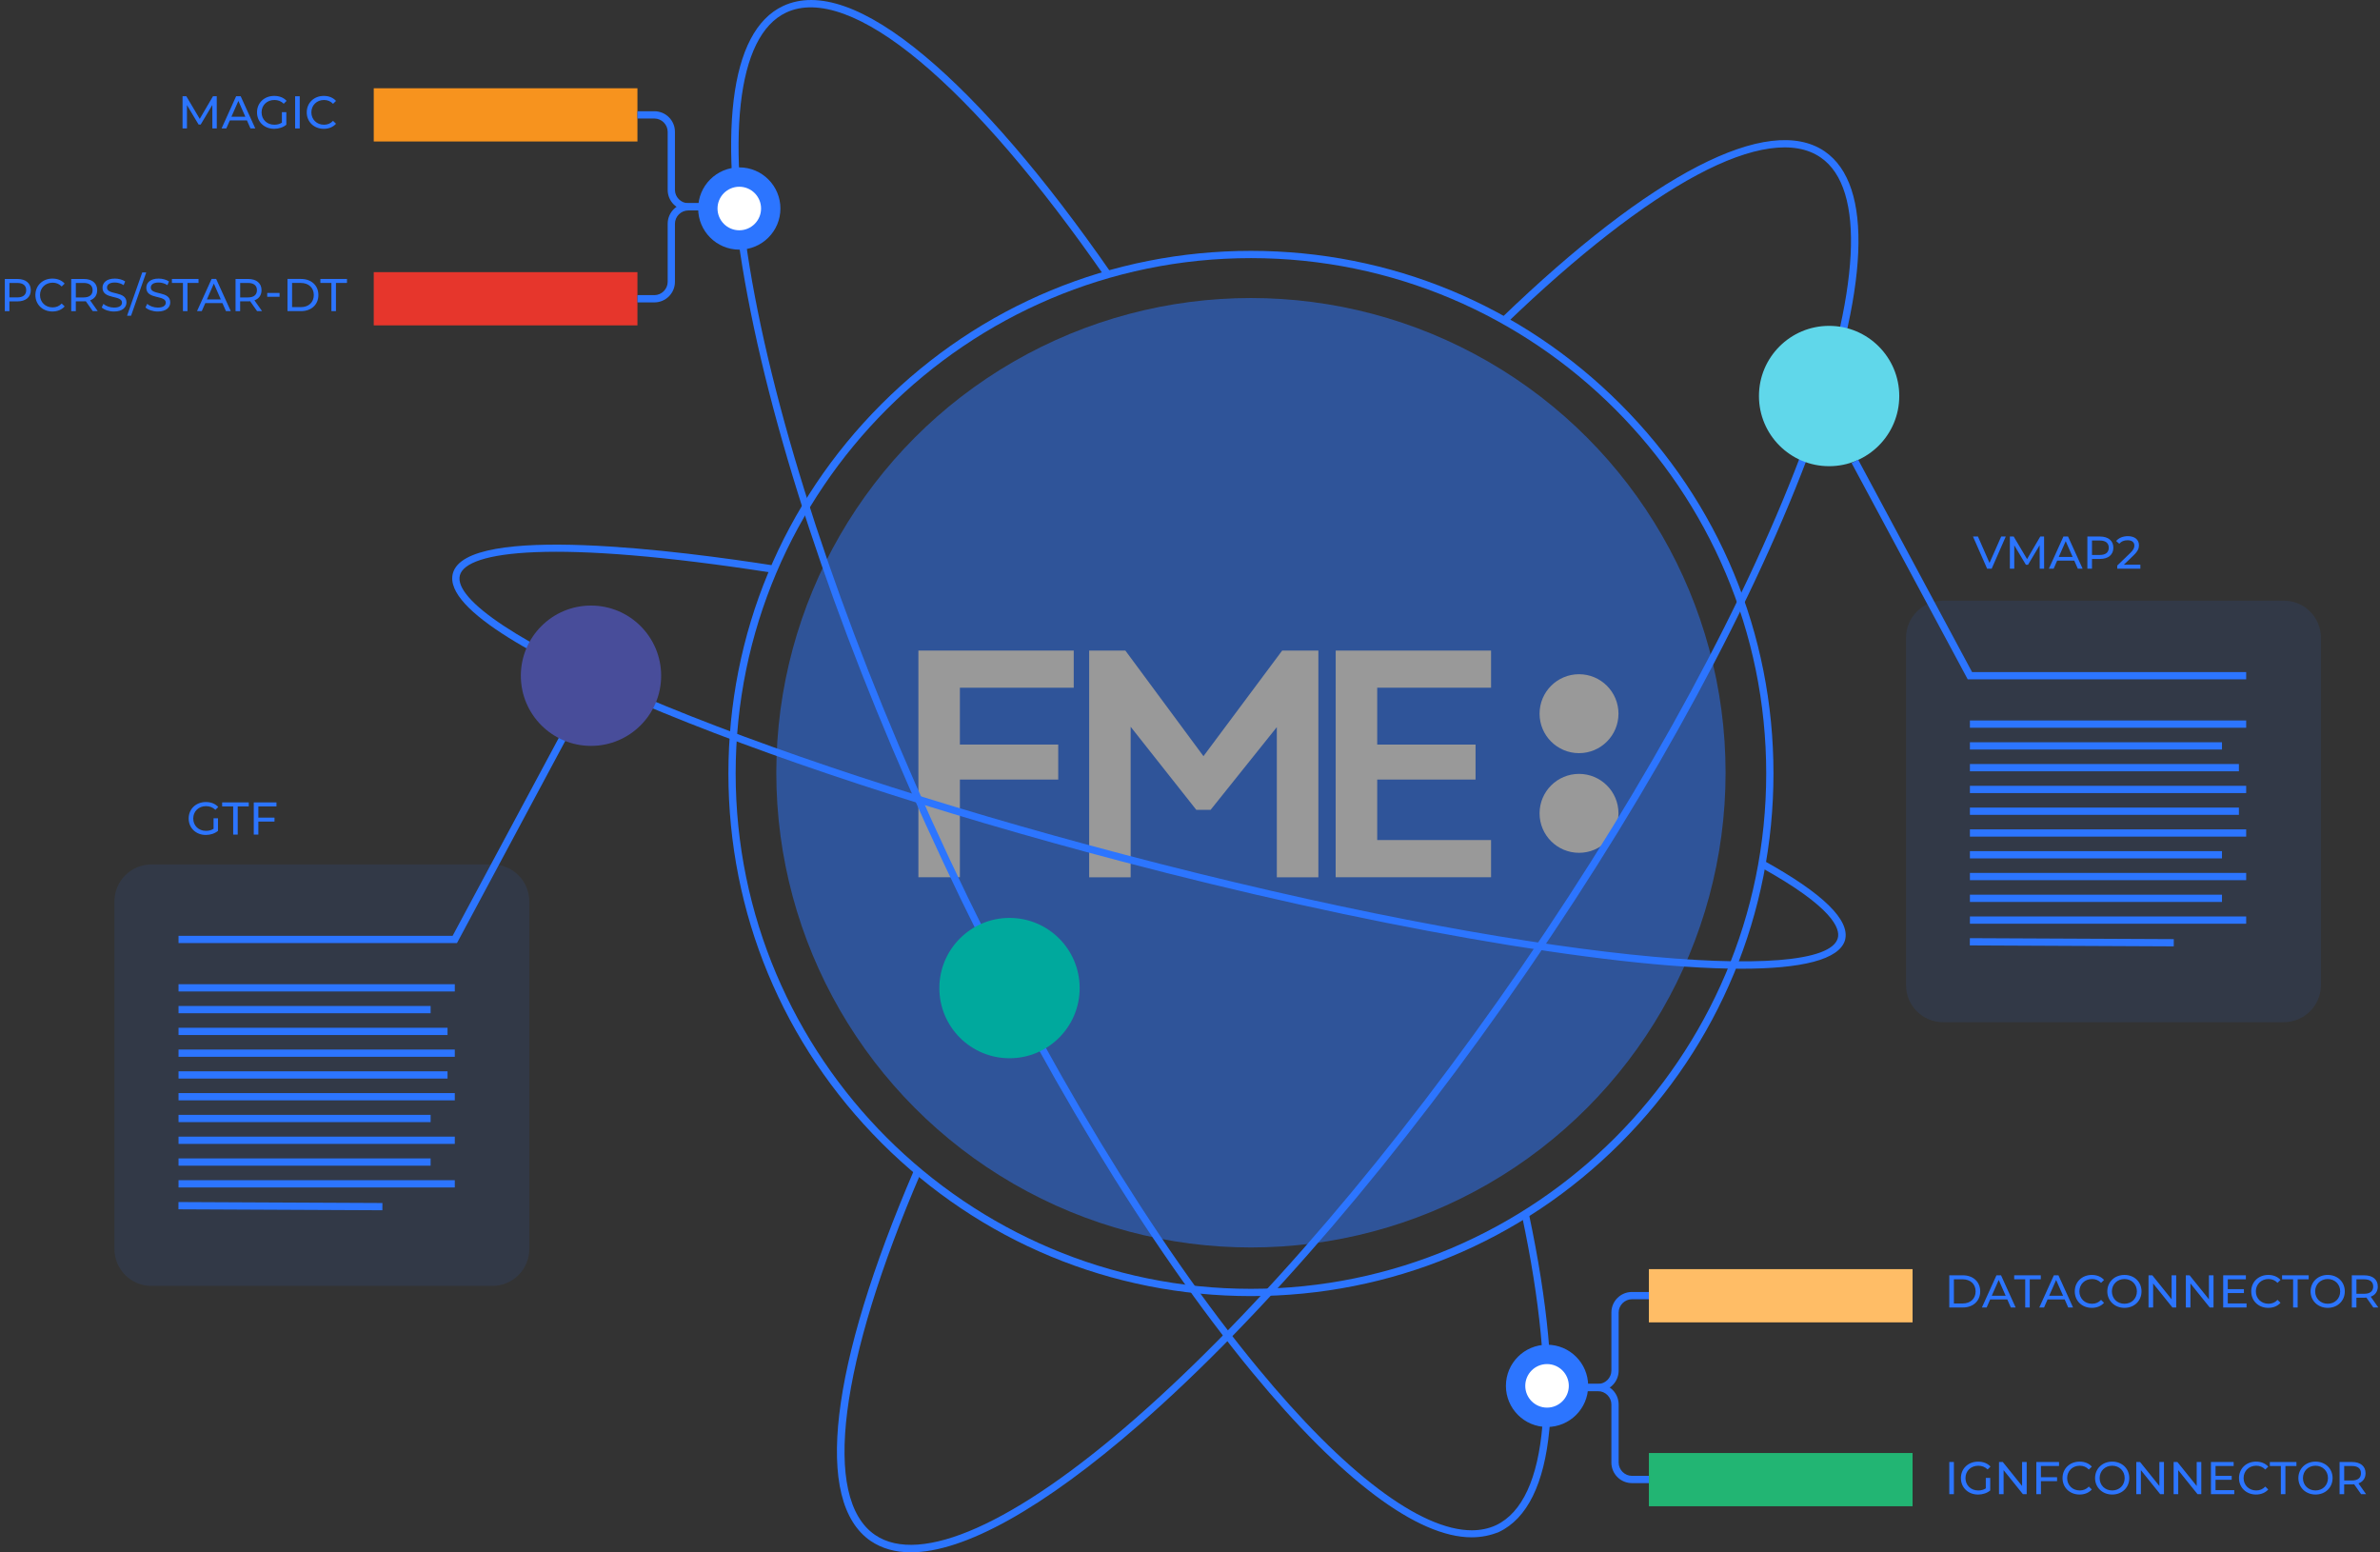 <?xml version="1.0" encoding="UTF-8"?><svg xmlns="http://www.w3.org/2000/svg" viewBox="0 0 983.82 641.58"><rect x="0" y="0" width="983.82" height="641.58" fill="#333333" stroke="none"/><defs><style>.cls-1{fill:#ffbd66;}.cls-1,.cls-2,.cls-3,.cls-4,.cls-5,.cls-6,.cls-7,.cls-8,.cls-9,.cls-10{stroke-width:0px;}.cls-2{fill:#22b573;}.cls-11{opacity:.5;}.cls-3{fill:#484d9a;}.cls-4{fill:#00a99d;}.cls-5{fill:none;}.cls-6{fill:#f7931e;}.cls-7{fill:#fff;}.cls-8{fill:#2c75ff;}.cls-9{fill:#60d7ea;}.cls-12{opacity:.1;}.cls-10{fill:#e6362c;}</style></defs><g id="Calque_1"><g id="Layer_1"><rect class="cls-6" x="154.5" y="36.48" width="109" height="22"/><rect class="cls-10" x="154.5" y="112.48" width="109" height="22"/><path class="cls-8" d="m291.5,86.98h-7c-4.7,0-8.5-3.8-8.5-8.5v-24c0-3-2.5-5.5-5.5-5.5h-7v-3h7c4.7,0,8.5,3.8,8.5,8.5v24c0,3,2.5,5.5,5.5,5.5h7v3Z"/><path class="cls-8" d="m270.5,124.98h-7v-3h7c3,0,5.5-2.5,5.5-5.5v-24c0-4.7,3.8-8.5,8.5-8.5h7v3h-7c-3,0-5.5,2.5-5.5,5.5v24c0,4.7-3.8,8.5-8.5,8.5Z"/><rect class="cls-2" x="681.6" y="600.54" width="109" height="22"/><rect class="cls-1" x="681.6" y="524.54" width="109" height="22"/><path class="cls-8" d="m681.6,612.98h-7c-4.7,0-8.5-3.8-8.5-8.5v-24c0-3-2.5-5.5-5.5-5.5h-7v-3h7c4.7,0,8.5,3.8,8.5,8.5v24c0,3,2.5,5.5,5.5,5.5h7v3Z"/><path class="cls-8" d="m660.6,574.98h-7v-3h7c3,0,5.5-2.5,5.5-5.5v-24c0-4.7,3.8-8.5,8.5-8.5h7v3h-7c-3,0-5.5,2.5-5.5,5.5v24c0,4.7-3.8,8.5-8.5,8.5Z"/></g><g id="Calque_2"><g class="cls-11"><circle class="cls-8" cx="517.1" cy="319.38" r="196.2"/><g id="FME-Brandmark-Horizontal-BW-REV-HEX_noreg_V2"><g id="Safety"><rect class="cls-5" x="305.6" y="194.65" width="437.59" height="242.24"/></g><g id="Logo"><circle class="cls-7" cx="652.72" cy="336.16" r="16.31"/><circle class="cls-7" cx="652.72" cy="294.97" r="16.31"/><path class="cls-7" d="m450.23,268.88h14.96l32.31,43.69v-.07l32.52-43.62h14.96v93.72h-17.18v-62.07l-27.36,34.17h-5.94l-27.12-34.31v62.21h-17.15v-93.72h0Z"/><path class="cls-7" d="m379.64,268.88h64.21v15.36h-47.06v23.49h40.65v14.47h-40.65v40.37h-17.15v-93.69h0Z"/><path class="cls-7" d="m552.15,268.88h64.21v15.36h-47.06v23.49h40.65v14.47h-40.65v25h47.06v15.36h-64.24l.02-93.69h0Z"/></g></g></g><g class="cls-12"><path class="cls-8" d="m203.5,531.48H62.6c-8.5,0-15.3-6.9-15.3-15.3v-143.6c0-8.5,6.9-15.3,15.3-15.3h140.9c8.5,0,15.3,6.9,15.3,15.3v143.6c0,8.4-6.8,15.3-15.3,15.3Z"/></g><g class="cls-12"><path class="cls-8" d="m944,422.48h-140.8c-8.5,0-15.3-6.9-15.3-15.3v-143.6c0-8.5,6.9-15.3,15.3-15.3h140.9c8.5,0,15.3,6.9,15.3,15.3v143.6c0,8.4-6.9,15.3-15.4,15.3Z"/></g><path class="cls-8" d="m517.1,535.68c-57.7,0-111.9-22.5-152.7-63.3-40.8-40.8-63.3-95-63.3-152.7s22.5-111.9,63.3-152.7,95-63.3,152.7-63.3,111.9,22.5,152.7,63.3,63.3,95,63.3,152.7-22.5,112-63.3,152.8-95,63.2-152.7,63.2Zm0-429c-117.4,0-213,95.6-213,213s95.6,213,213,213,213-95.6,213-213-95.5-213-213-213Z"/><path class="cls-8" d="m376.5,641.58c-6.5,0-12-1.6-16.6-4.7-23.6-16.2-17-72.1,18-153.4l2.8,1.2c-33.9,78.7-41,134.6-19,149.7,18.7,12.8,57.9-4.6,107.5-48,50.8-44.4,107.6-110.9,160-187.1,52.4-76.3,94-153.2,117.2-216.6,22.6-61.9,24.9-104.8,6.2-117.6-10.7-7.4-28.4-4.9-51,7.2-22.3,11.9-49.5,33.1-78.8,61.3l-2.1-2.2c61.8-59.6,110.4-84.7,133.6-68.8,20.2,13.9,18.4,56.9-5.1,121.1-23.3,63.6-65,140.8-117.5,217.2s-109.5,143.2-160.6,187.8c-39.8,34.7-72.5,52.9-94.6,52.9Z"/><circle class="cls-9" cx="756.1" cy="163.68" r="29"/><path class="cls-8" d="m608.3,635.38c-22.3,0-53.8-23.5-90.5-68-43.1-52.2-88.6-127.3-128-211.2-39.4-84-68.1-166.9-80.7-233.4-12.8-67.2-7.6-109.9,14.6-120.3,14.3-6.7,34.1.2,58.6,20.7,23.1,19.3,49.7,50.2,77,89.6l-2.5,1.7c-27.1-39.1-53.5-69.9-76.4-89-23.2-19.4-42.4-26.4-55.4-20.3-20.5,9.6-25.3,52.3-13,117.1,12.6,66.3,41.2,149,80.5,232.7,39.3,83.7,84.6,158.5,127.6,210.6,35.8,43.4,67.1,66.9,88.3,66.9,3.6,0,7-.7,10-2.1,21.8-10.3,25.8-57,10.7-128.1l2.9-.6c15.6,73.7,11.1,120.4-12.4,131.5-3.4,1.4-7.2,2.2-11.3,2.2Z"/><path class="cls-8" d="m719.8,400.38c-56,0-158.4-18.6-256.3-44.4-76.5-20.1-147.3-43.4-199.4-65.6-37.3-15.9-81-38-76.9-53.4,5.5-20.8,94.8-9.2,133-3.2l-.5,3c-91.6-14.3-127-8.9-129.6,1-2.6,10.1,25.5,28.7,75.2,49.9,51.9,22.1,122.6,45.3,199,65.4,170.4,44.8,290.3,54.1,295.4,34.6,1-3.8-1.8-12.6-32-29.3l1.5-2.6c24.4,13.5,35.6,24.5,33.5,32.7-2.3,8.2-18.1,11.9-42.9,11.9Z"/><circle class="cls-4" cx="417.3" cy="408.38" r="29"/><circle class="cls-8" cx="305.6" cy="86.18" r="17"/><circle class="cls-7" cx="305.6" cy="86.18" r="9"/><circle class="cls-8" cx="639.5" cy="572.78" r="17"/><circle class="cls-7" cx="639.5" cy="572.78" r="9"/><polygon class="cls-8" points="928.5 280.78 813.4 280.78 765.4 191.38 768.1 189.98 815.2 277.78 928.5 277.78 928.5 280.78"/><rect class="cls-8" x="814.3" y="297.78" width="114.2" height="3"/><rect class="cls-8" x="814.3" y="306.78" width="104.2" height="3"/><rect class="cls-8" x="814.3" y="315.78" width="111.2" height="3"/><rect class="cls-8" x="814.3" y="324.78" width="114.2" height="3"/><rect class="cls-8" x="814.3" y="333.78" width="111.2" height="3"/><rect class="cls-8" x="814.3" y="342.78" width="114.2" height="3"/><rect class="cls-8" x="814.3" y="351.78" width="104.2" height="3"/><rect class="cls-8" x="814.3" y="360.78" width="114.2" height="3"/><rect class="cls-8" x="814.3" y="369.78" width="104.2" height="3"/><rect class="cls-8" x="814.3" y="378.78" width="114.2" height="3"/><rect class="cls-8" x="854.97" y="347.32" width="3" height="84.3" transform="translate(462.92 1244.07) rotate(-89.73)"/><polygon class="cls-8" points="188.9 389.78 73.8 389.78 73.8 386.78 187.1 386.78 234.2 298.98 236.8 300.38 188.9 389.78"/><rect class="cls-8" x="73.8" y="406.78" width="114.2" height="3"/><rect class="cls-8" x="73.8" y="415.78" width="104.2" height="3"/><rect class="cls-8" x="73.8" y="424.78" width="111.2" height="3"/><rect class="cls-8" x="73.8" y="433.78" width="114.2" height="3"/><rect class="cls-8" x="73.8" y="442.78" width="111.2" height="3"/><rect class="cls-8" x="73.8" y="451.78" width="114.2" height="3"/><rect class="cls-8" x="73.8" y="460.78" width="104.2" height="3"/><rect class="cls-8" x="73.8" y="469.78" width="114.2" height="3"/><rect class="cls-8" x="73.8" y="478.78" width="104.2" height="3"/><rect class="cls-8" x="73.8" y="487.78" width="114.2" height="3"/><rect class="cls-8" x="114.42" y="456.38" width="3" height="84.3" transform="translate(-383.15 612.08) rotate(-89.73)"/><circle class="cls-3" cx="244.3" cy="279.28" r="29"/></g></g><g id="Calque_2-2"><path class="cls-8" d="m87.79,53.09l-.02-9.69-4.81,8.07h-.87l-4.81-8.02v9.63h-1.82v-13.3h1.56l5.55,9.35,5.47-9.35h1.56l.02,13.3h-1.82Z"/><path class="cls-8" d="m102.08,49.76h-7.07l-1.46,3.32h-1.96l6.02-13.3h1.88l6.04,13.3h-1.99l-1.46-3.32Zm-.67-1.52l-2.87-6.52-2.87,6.52h5.74Z"/><path class="cls-8" d="m116.54,46.36h1.82v5.19c-1.33,1.12-3.17,1.69-5.03,1.69-4.08,0-7.09-2.87-7.09-6.8s3-6.8,7.12-6.8c2.11,0,3.89.7,5.11,2.05l-1.18,1.18c-1.1-1.06-2.36-1.54-3.86-1.54-3.08,0-5.3,2.15-5.3,5.11s2.22,5.11,5.28,5.11c1.12,0,2.17-.25,3.12-.85v-4.33Z"/><path class="cls-8" d="m122,39.79h1.9v13.3h-1.9v-13.3Z"/><path class="cls-8" d="m126.8,46.44c0-3.93,3-6.8,7.05-6.8,2.05,0,3.84.7,5.05,2.07l-1.23,1.2c-1.03-1.08-2.28-1.58-3.74-1.58-3,0-5.22,2.17-5.22,5.11s2.22,5.11,5.22,5.11c1.46,0,2.72-.51,3.74-1.6l1.23,1.2c-1.22,1.37-3,2.09-5.07,2.09-4.03,0-7.03-2.87-7.03-6.8Z"/><path class="cls-8" d="m12.73,119.93c0,2.89-2.09,4.64-5.55,4.64h-3.29v4.03h-1.9v-13.3h5.19c3.46,0,5.55,1.75,5.55,4.63Zm-1.9,0c0-1.9-1.27-2.98-3.7-2.98h-3.23v5.97h3.23c2.43,0,3.7-1.08,3.7-2.98Z"/><path class="cls-8" d="m14.63,121.94c0-3.93,3-6.8,7.05-6.8,2.05,0,3.84.7,5.05,2.07l-1.23,1.2c-1.03-1.08-2.28-1.58-3.74-1.58-3,0-5.22,2.17-5.22,5.11s2.22,5.11,5.22,5.11c1.46,0,2.72-.51,3.74-1.6l1.23,1.2c-1.22,1.37-3,2.09-5.07,2.09-4.03,0-7.03-2.87-7.03-6.8Z"/><path class="cls-8" d="m38.34,128.59l-2.87-4.08c-.27.02-.55.04-.84.04h-3.29v4.05h-1.9v-13.3h5.19c3.46,0,5.55,1.75,5.55,4.63,0,2.05-1.06,3.53-2.93,4.2l3.15,4.46h-2.07Zm-.06-8.66c0-1.9-1.27-2.98-3.7-2.98h-3.23v5.98h3.23c2.43,0,3.7-1.1,3.7-3Z"/><path class="cls-8" d="m42.05,127.07l.7-1.48c.99.89,2.68,1.54,4.39,1.54,2.3,0,3.29-.89,3.29-2.05,0-3.25-8.05-1.2-8.05-6.14,0-2.05,1.6-3.8,5.09-3.8,1.56,0,3.17.42,4.27,1.18l-.63,1.52c-1.16-.74-2.47-1.08-3.65-1.08-2.26,0-3.23.95-3.23,2.11,0,3.25,8.05,1.22,8.05,6.1,0,2.03-1.63,3.78-5.15,3.78-2.03,0-4.03-.68-5.09-1.67Z"/><path class="cls-8" d="m58.8,112.59h1.65l-6.27,17.9h-1.65l6.27-17.9Z"/><path class="cls-8" d="m60.15,127.07l.7-1.48c.99.89,2.68,1.54,4.39,1.54,2.3,0,3.29-.89,3.29-2.05,0-3.25-8.05-1.2-8.05-6.14,0-2.05,1.6-3.8,5.09-3.8,1.56,0,3.17.42,4.27,1.18l-.63,1.52c-1.16-.74-2.47-1.08-3.65-1.08-2.26,0-3.23.95-3.23,2.11,0,3.25,8.05,1.22,8.05,6.1,0,2.03-1.63,3.78-5.15,3.78-2.03,0-4.03-.68-5.09-1.67Z"/><path class="cls-8" d="m75.62,116.94h-4.56v-1.65h11v1.65h-4.56v11.65h-1.88v-11.65Z"/><path class="cls-8" d="m91.94,125.26h-7.07l-1.46,3.32h-1.96l6.02-13.3h1.88l6.04,13.3h-1.99l-1.46-3.32Zm-.67-1.52l-2.87-6.52-2.87,6.52h5.74Z"/><path class="cls-8" d="m106.27,128.59l-2.87-4.08c-.27.02-.55.04-.84.04h-3.29v4.05h-1.9v-13.3h5.19c3.46,0,5.55,1.75,5.55,4.63,0,2.05-1.06,3.53-2.93,4.2l3.15,4.46h-2.07Zm-.06-8.66c0-1.9-1.27-2.98-3.7-2.98h-3.23v5.98h3.23c2.43,0,3.7-1.1,3.7-3Z"/><path class="cls-8" d="m110.46,121.08h5.11v1.58h-5.11v-1.58Z"/><path class="cls-8" d="m118.84,115.29h5.6c4.27,0,7.18,2.7,7.18,6.65s-2.91,6.65-7.18,6.65h-5.6v-13.3Zm5.49,11.65c3.29,0,5.39-2.01,5.39-5s-2.11-5-5.39-5h-3.59v9.99h3.59Z"/><path class="cls-8" d="m136.99,116.94h-4.56v-1.65h11v1.65h-4.56v11.65h-1.88v-11.65Z"/><path class="cls-8" d="m805.78,604.25h1.9v13.3h-1.9v-13.3Z"/><path class="cls-8" d="m820.88,610.83h1.82v5.19c-1.33,1.12-3.17,1.69-5.03,1.69-4.08,0-7.09-2.87-7.09-6.8s3-6.8,7.12-6.8c2.11,0,3.89.7,5.11,2.05l-1.18,1.18c-1.1-1.06-2.36-1.54-3.86-1.54-3.08,0-5.3,2.15-5.3,5.11s2.22,5.11,5.28,5.11c1.12,0,2.17-.25,3.12-.85v-4.33Z"/><path class="cls-8" d="m837.77,604.25v13.3h-1.56l-7.98-9.92v9.92h-1.9v-13.3h1.56l7.98,9.92v-9.92h1.9Z"/><path class="cls-8" d="m843.66,605.91v4.63h6.67v1.63h-6.67v5.38h-1.9v-13.3h9.38v1.65h-7.48Z"/><path class="cls-8" d="m852.59,610.9c0-3.93,3-6.8,7.05-6.8,2.05,0,3.84.7,5.05,2.07l-1.23,1.2c-1.03-1.08-2.28-1.58-3.74-1.58-3,0-5.22,2.16-5.22,5.11s2.22,5.11,5.22,5.11c1.46,0,2.72-.51,3.74-1.6l1.23,1.2c-1.22,1.37-3,2.09-5.07,2.09-4.03,0-7.03-2.87-7.03-6.8Z"/><path class="cls-8" d="m866.04,610.9c0-3.89,3-6.8,7.09-6.8s7.05,2.89,7.05,6.8-3,6.8-7.05,6.8-7.09-2.91-7.09-6.8Zm12.23,0c0-2.95-2.2-5.11-5.15-5.11s-5.19,2.16-5.19,5.11,2.2,5.11,5.19,5.11,5.15-2.16,5.15-5.11Z"/><path class="cls-8" d="m894.52,604.25v13.3h-1.56l-7.98-9.92v9.92h-1.9v-13.3h1.56l7.98,9.92v-9.92h1.9Z"/><path class="cls-8" d="m909.95,604.25v13.3h-1.56l-7.98-9.92v9.92h-1.9v-13.3h1.56l7.98,9.92v-9.92h1.9Z"/><path class="cls-8" d="m923.59,615.9v1.65h-9.65v-13.3h9.38v1.65h-7.48v4.08h6.67v1.62h-6.67v4.29h7.75Z"/><path class="cls-8" d="m925.53,610.9c0-3.93,3-6.8,7.05-6.8,2.05,0,3.84.7,5.05,2.07l-1.23,1.2c-1.03-1.08-2.28-1.58-3.74-1.58-3,0-5.22,2.16-5.22,5.11s2.22,5.11,5.22,5.11c1.46,0,2.72-.51,3.74-1.6l1.23,1.2c-1.22,1.37-3,2.09-5.07,2.09-4.03,0-7.03-2.87-7.03-6.8Z"/><path class="cls-8" d="m942.84,605.91h-4.56v-1.65h11v1.65h-4.56v11.64h-1.88v-11.64Z"/><path class="cls-8" d="m950.08,610.9c0-3.89,3-6.8,7.09-6.8s7.05,2.89,7.05,6.8-3,6.8-7.05,6.8-7.09-2.91-7.09-6.8Zm12.23,0c0-2.95-2.2-5.11-5.15-5.11s-5.19,2.16-5.19,5.11,2.2,5.11,5.19,5.11,5.15-2.16,5.15-5.11Z"/><path class="cls-8" d="m976.01,617.55l-2.87-4.08c-.27.02-.55.04-.84.04h-3.29v4.05h-1.9v-13.3h5.19c3.46,0,5.55,1.75,5.55,4.63,0,2.05-1.06,3.53-2.93,4.2l3.15,4.46h-2.07Zm-.06-8.66c0-1.9-1.27-2.98-3.7-2.98h-3.23v5.98h3.23c2.43,0,3.7-1.1,3.7-3Z"/><path class="cls-8" d="m805.78,527.09h5.6c4.27,0,7.18,2.7,7.18,6.65s-2.91,6.65-7.18,6.65h-5.6v-13.3Zm5.49,11.65c3.29,0,5.39-2.01,5.39-5s-2.11-5-5.39-5h-3.59v9.99h3.59Z"/><path class="cls-8" d="m829.75,537.06h-7.07l-1.46,3.32h-1.96l6.02-13.3h1.88l6.04,13.3h-1.99l-1.46-3.32Zm-.67-1.52l-2.87-6.52-2.87,6.52h5.74Z"/><path class="cls-8" d="m837.16,528.74h-4.56v-1.65h11v1.65h-4.56v11.65h-1.88v-11.65Z"/><path class="cls-8" d="m853.48,537.06h-7.07l-1.46,3.32h-1.96l6.02-13.3h1.88l6.04,13.3h-1.99l-1.46-3.32Zm-.67-1.52l-2.87-6.52-2.87,6.52h5.74Z"/><path class="cls-8" d="m857.65,533.74c0-3.93,3-6.8,7.05-6.8,2.05,0,3.84.7,5.05,2.07l-1.23,1.2c-1.03-1.08-2.28-1.58-3.74-1.58-3,0-5.22,2.17-5.22,5.11s2.22,5.11,5.22,5.11c1.46,0,2.72-.51,3.74-1.6l1.23,1.2c-1.22,1.37-3,2.09-5.07,2.09-4.03,0-7.03-2.87-7.03-6.8Z"/><path class="cls-8" d="m871.1,533.74c0-3.89,3-6.8,7.09-6.8s7.05,2.89,7.05,6.8-3,6.8-7.05,6.8-7.09-2.91-7.09-6.8Zm12.23,0c0-2.94-2.2-5.11-5.15-5.11s-5.19,2.17-5.19,5.11,2.2,5.11,5.19,5.11,5.15-2.17,5.15-5.11Z"/><path class="cls-8" d="m899.58,527.09v13.3h-1.56l-7.98-9.92v9.92h-1.9v-13.3h1.56l7.98,9.92v-9.92h1.9Z"/><path class="cls-8" d="m915,527.09v13.3h-1.56l-7.98-9.92v9.92h-1.9v-13.3h1.56l7.98,9.92v-9.92h1.9Z"/><path class="cls-8" d="m928.65,538.74v1.65h-9.65v-13.3h9.38v1.65h-7.48v4.08h6.67v1.61h-6.67v4.29h7.75Z"/><path class="cls-8" d="m930.59,533.74c0-3.93,3-6.8,7.05-6.8,2.05,0,3.84.7,5.05,2.07l-1.23,1.2c-1.03-1.08-2.28-1.58-3.74-1.58-3,0-5.22,2.17-5.22,5.11s2.22,5.11,5.22,5.11c1.46,0,2.72-.51,3.74-1.6l1.23,1.2c-1.22,1.37-3,2.09-5.07,2.09-4.03,0-7.03-2.87-7.03-6.8Z"/><path class="cls-8" d="m947.9,528.74h-4.56v-1.65h11v1.65h-4.56v11.65h-1.88v-11.65Z"/><path class="cls-8" d="m955.13,533.74c0-3.89,3-6.8,7.09-6.8s7.05,2.89,7.05,6.8-3,6.8-7.05,6.8-7.09-2.91-7.09-6.8Zm12.23,0c0-2.94-2.2-5.11-5.15-5.11s-5.19,2.17-5.19,5.11,2.2,5.11,5.19,5.11,5.15-2.17,5.15-5.11Z"/><path class="cls-8" d="m981.07,540.39l-2.87-4.08c-.27.02-.55.04-.84.04h-3.29v4.05h-1.9v-13.3h5.19c3.46,0,5.55,1.75,5.55,4.63,0,2.05-1.06,3.53-2.93,4.2l3.15,4.46h-2.07Zm-.06-8.66c0-1.9-1.27-2.98-3.7-2.98h-3.23v5.98h3.23c2.43,0,3.7-1.1,3.7-3Z"/><path class="cls-8" d="m88.29,338.21h1.82v5.19c-1.33,1.12-3.17,1.69-5.03,1.69-4.08,0-7.09-2.87-7.09-6.8s3-6.8,7.12-6.8c2.11,0,3.89.7,5.11,2.05l-1.18,1.18c-1.1-1.06-2.36-1.54-3.86-1.54-3.08,0-5.3,2.15-5.3,5.11s2.22,5.11,5.28,5.11c1.12,0,2.17-.25,3.12-.85v-4.33Z"/><path class="cls-8" d="m96.39,333.29h-4.56v-1.65h11v1.65h-4.56v11.65h-1.88v-11.65Z"/><path class="cls-8" d="m106.8,333.29v4.64h6.67v1.63h-6.67v5.38h-1.9v-13.3h9.38v1.65h-7.48Z"/><path class="cls-8" d="m829.13,221.74l-5.83,13.3h-1.88l-5.85-13.3h2.05l4.79,10.92,4.83-10.92h1.9Z"/><path class="cls-8" d="m843.15,235.04l-.02-9.69-4.81,8.07h-.87l-4.81-8.02v9.63h-1.82v-13.3h1.56l5.55,9.35,5.47-9.35h1.56l.02,13.3h-1.82Z"/><path class="cls-8" d="m857.44,231.71h-7.07l-1.46,3.32h-1.96l6.02-13.3h1.88l6.04,13.3h-1.99l-1.46-3.32Zm-.67-1.52l-2.87-6.52-2.87,6.52h5.74Z"/><path class="cls-8" d="m873.6,226.38c0,2.89-2.09,4.64-5.55,4.64h-3.29v4.03h-1.9v-13.3h5.19c3.46,0,5.55,1.75,5.55,4.63Zm-1.9,0c0-1.9-1.27-2.98-3.7-2.98h-3.23v5.97h3.23c2.43,0,3.7-1.08,3.7-2.98Z"/><path class="cls-8" d="m884.76,233.39v1.65h-9.56v-1.29l5.41-5.22c1.41-1.37,1.67-2.2,1.67-3.04,0-1.37-.97-2.2-2.83-2.2-1.42,0-2.58.46-3.4,1.44l-1.29-1.12c1.03-1.27,2.79-2.01,4.86-2.01,2.77,0,4.56,1.42,4.56,3.71,0,1.29-.38,2.45-2.18,4.18l-4.07,3.91h6.82Z"/></g></svg>